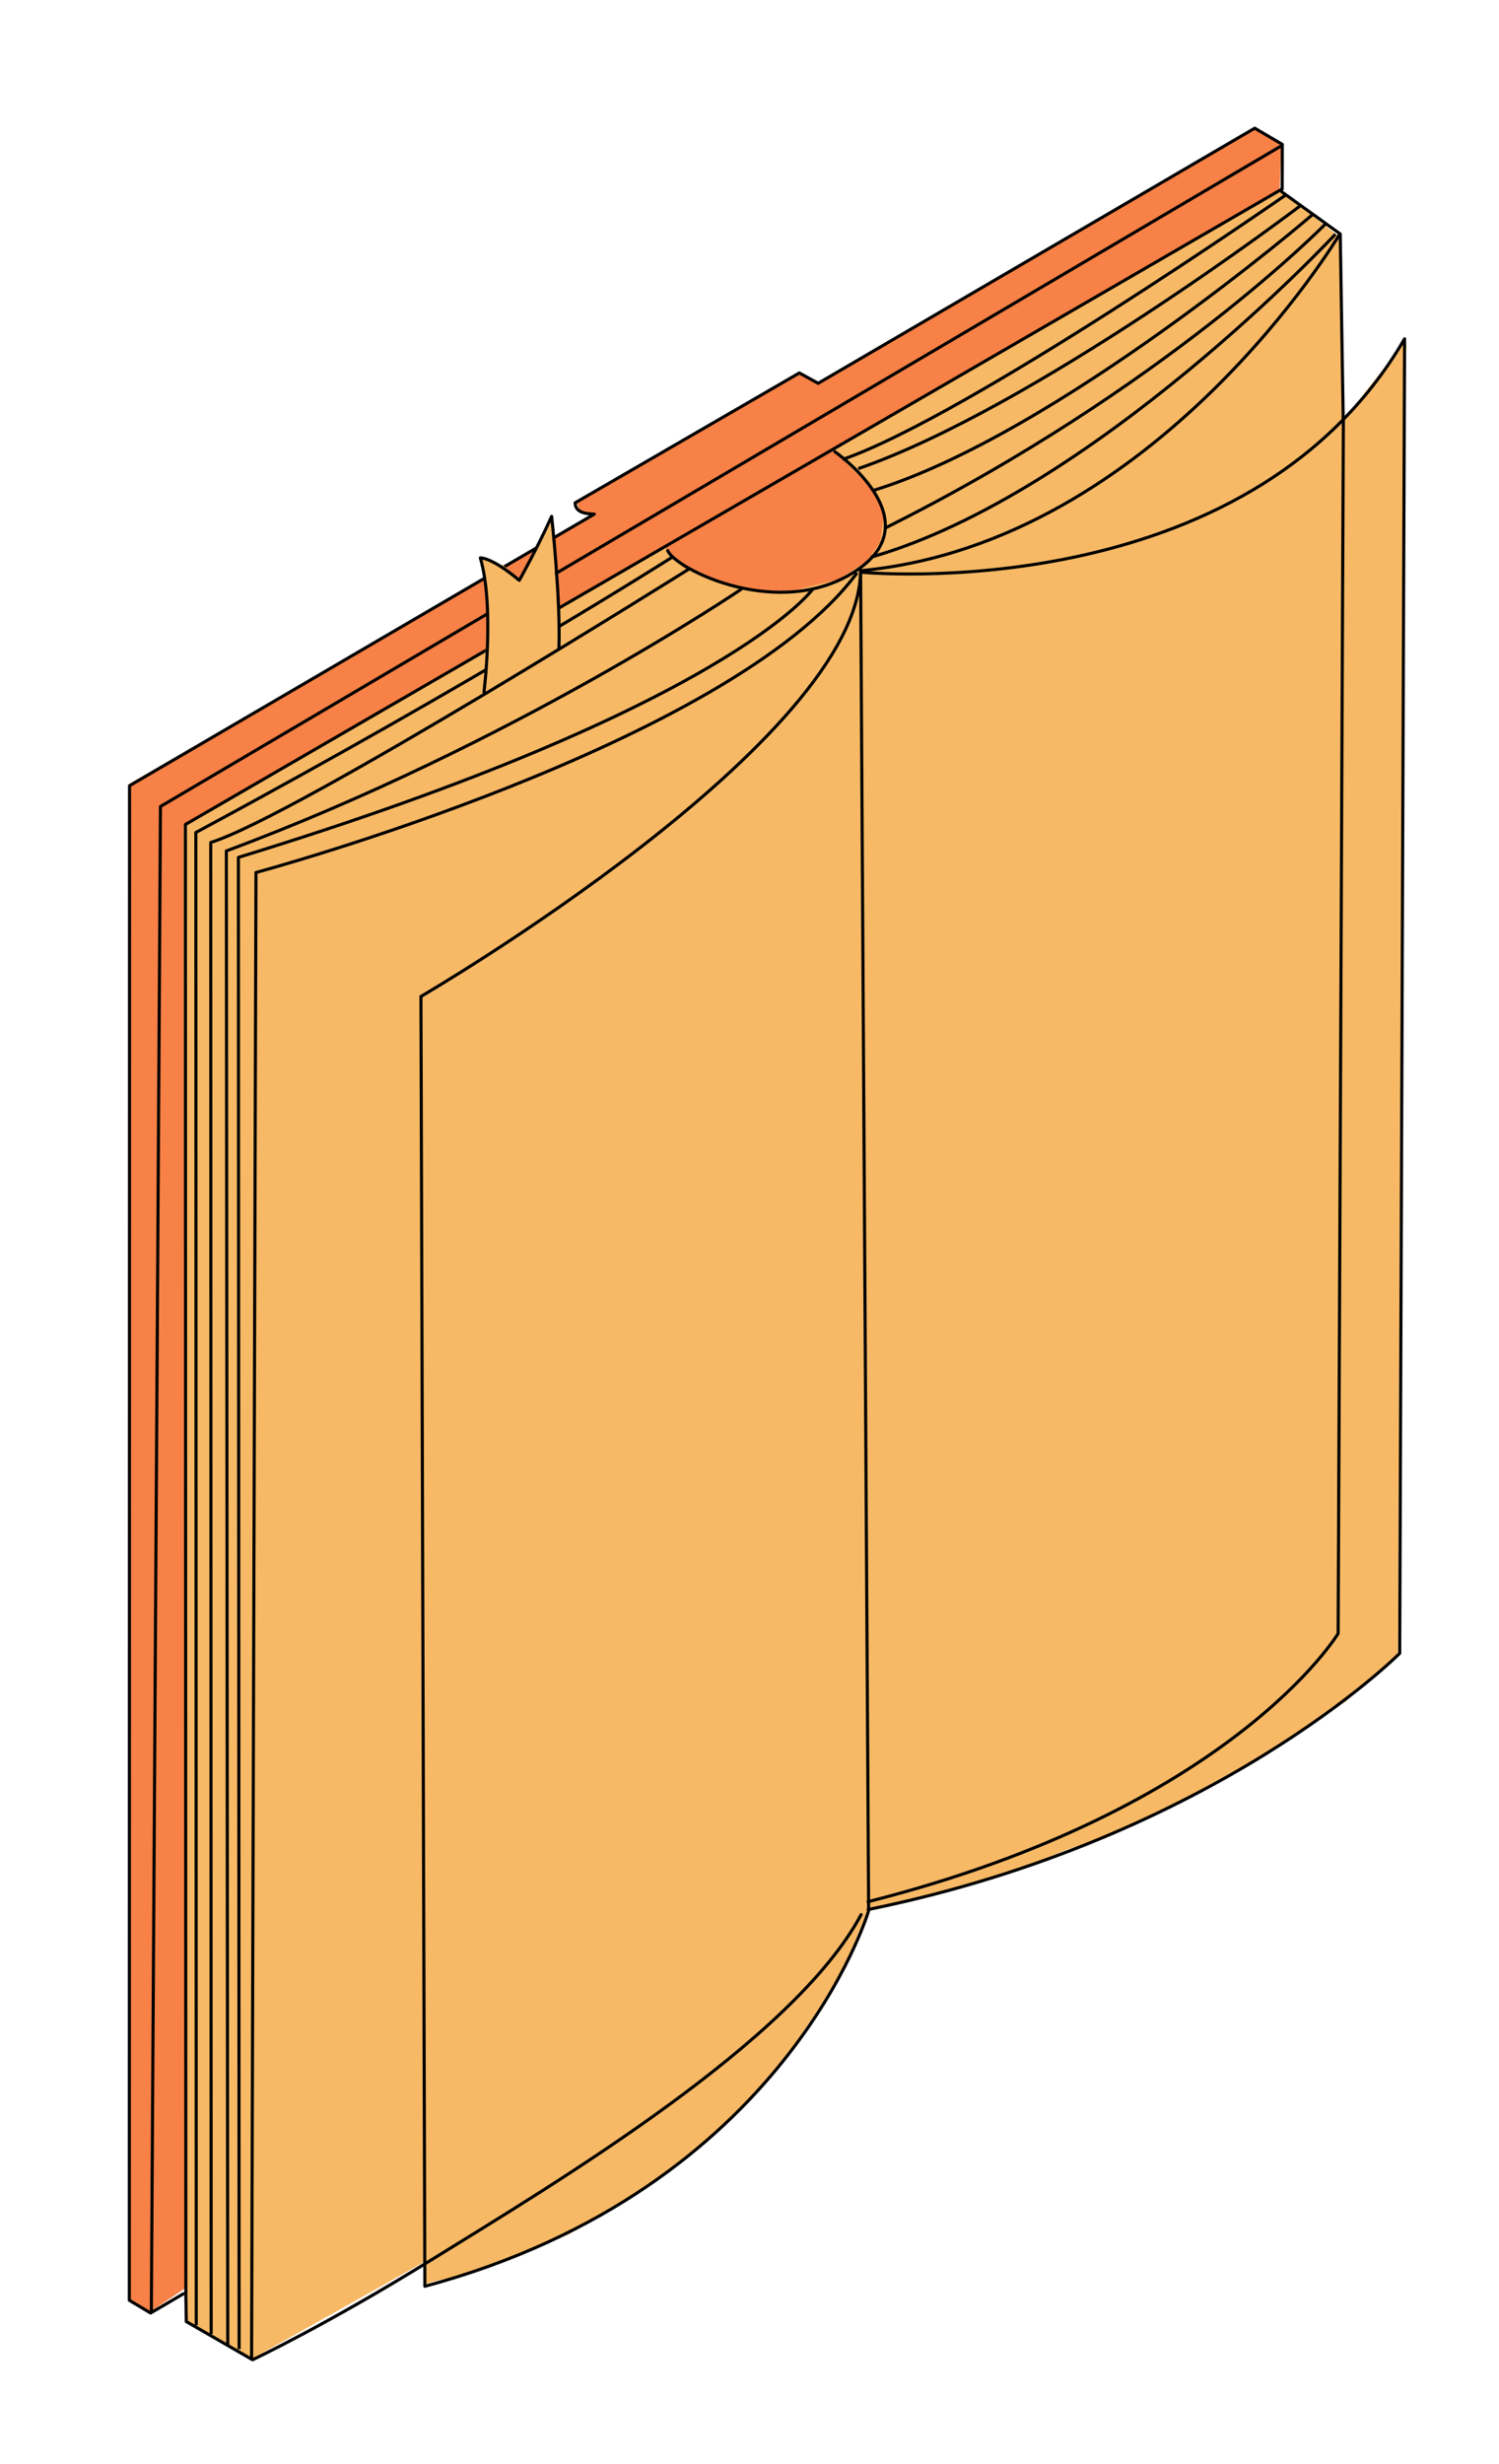 <?xml version="1.0" encoding="UTF-8"?> <svg xmlns="http://www.w3.org/2000/svg" width="291" height="478" viewBox="0 0 291 478" fill="none"> <g clip-path="url(#clip0_824_6320)"> <path d="M25.146 152.575L25.382 446.901L29.149 448.528L36.236 443.764L248.418 37.086L248.705 28.169L243.234 25.085L25.146 152.575Z" fill="#F78146"></path> <path d="M35.594 160.386L36.184 450.178L48.816 457.711L82.765 438.623L82.305 443.256L97.553 438.576L106.889 434.485L123.441 425.615L134.089 418.208L145.974 406.732L153.606 397.783L158.441 390.223L164.262 380.661L168.627 370.484L196.657 363.227L214.296 355.847L227.492 349.89L245.88 340.233L257.04 332.505L271.394 320.923L272.326 114.099L273.019 66.341L260.465 81.859L260.177 46.045L248.334 36.922L157.566 89.511L35.594 160.386Z" fill="#F7B965"></path> <path d="M29.078 448.341L31.353 156.764L248.963 28.229L243.241 24.774L158.773 74.207L155.243 72.629L111.934 97.436L112.455 98.907L115.007 100.017L25.061 152.12L24.969 446.073L29.078 448.341Z" fill="#F78146"></path> <path d="M129.182 106.37L132.557 110.073L141.038 113.46L151.516 115.194L162.75 112.427L168.325 108.865L170.905 105.093L171.581 99.951L169.796 95.272L161.655 87.287" fill="#F78146"></path> <path d="M49.658 169.637L48.693 457.593L82.192 438.547L82.455 442.929L89.686 441.6L99.795 437.79L110.472 433.482L119.084 427.961L128.884 421.69L137.194 414.951L143.347 409.359L148.256 404.277L157.915 391.39L163.56 382.254L168.616 370.438L183.092 366.971L212.414 357.073L227.429 350.359L242.32 342.083L261.311 330.067L271.261 320.806L272.599 66.476L260.851 81.398L259.626 45.906L247.625 62.8L234.12 77.001L224.716 84.825L208.866 96.683L199.166 101.411L185.66 106.536L174.558 109.461L167.849 110.545L160.424 117.228L153.189 124.078L144.492 129.995L135.769 135.144L123.331 141.858L104.094 150.485L77.842 160.125L62.821 164.784L49.658 169.637Z" fill="#F7B965"></path> <path d="M162.073 87.639C162.073 87.639 181.031 100.84 166.213 110.72C151.394 120.6 131.028 110.388 129.621 106.817" stroke="black" stroke-width="0.6" stroke-miterlimit="10" stroke-linecap="round" stroke-linejoin="round"></path> <path d="M248.914 28.002L243.584 24.872L158.83 74.368L155.177 72.359L111.648 97.557C111.699 99.321 113.384 99.688 115.37 99.748L25.144 152.44L25.102 446.285L29.231 448.765L35.556 445.057" stroke="black" stroke-width="0.6" stroke-miterlimit="10" stroke-linecap="round" stroke-linejoin="round"></path> <path d="M248.698 36.78L35.989 159.966L36.08 444.776" stroke="black" stroke-width="0.6" stroke-miterlimit="10" stroke-linecap="round" stroke-linejoin="round"></path> <path d="M248.929 28.05L248.902 36.716" stroke="black" stroke-width="0.6" stroke-miterlimit="10" stroke-linecap="round" stroke-linejoin="round"></path> <path d="M248.821 37.211L260.178 45.396L260.758 81.285" stroke="black" stroke-width="0.6" stroke-miterlimit="10" stroke-linecap="round" stroke-linejoin="round"></path> <path d="M83.794 438.422C107.895 423.506 153.982 396.086 167.172 371.467" stroke="black" stroke-width="0.6" stroke-miterlimit="10" stroke-linecap="round" stroke-linejoin="round"></path> <path d="M36.069 444.662L36.166 450.42L49.027 457.832C49.027 457.832 63.324 451.093 83.794 438.421" stroke="black" stroke-width="0.6" stroke-miterlimit="10" stroke-linecap="round" stroke-linejoin="round"></path> <path d="M48.841 457.457L49.691 169.281C49.691 169.281 141.609 144.547 166.38 111.146" stroke="black" stroke-width="0.6" stroke-miterlimit="10" stroke-linejoin="round"></path> <path d="M260.026 45.513C260.026 45.513 224.576 105.137 167.363 110.696" stroke="black" stroke-width="0.6" stroke-miterlimit="10" stroke-linejoin="round"></path> <path d="M259.244 45.433C259.244 45.433 212.349 95.732 169.046 108.115" stroke="black" stroke-width="0.6" stroke-miterlimit="10" stroke-linejoin="round"></path> <path d="M254.71 41.718C254.71 41.718 205.332 84.101 169.703 95.104" stroke="black" stroke-width="0.6" stroke-miterlimit="10" stroke-linejoin="round"></path> <path d="M252.293 40.025C252.293 40.025 200.719 79.158 166.611 90.924" stroke="black" stroke-width="0.6" stroke-miterlimit="10" stroke-linejoin="round"></path> <path d="M249.578 37.847C249.578 37.847 187.685 80.858 163.57 89.137" stroke="black" stroke-width="0.6" stroke-miterlimit="10" stroke-linejoin="round"></path> <path d="M257.446 43.32C257.446 43.32 226.215 75.329 171.657 102.54" stroke="black" stroke-width="0.6" stroke-miterlimit="10" stroke-linejoin="round"></path> <path d="M157.73 114.364C157.73 114.364 141.255 137.249 46.282 166.347L46.421 455.784" stroke="black" stroke-width="0.6" stroke-miterlimit="10" stroke-linejoin="round"></path> <path d="M143.976 114.268C143.976 114.268 99.447 144.454 43.94 165.095L44.213 454.896" stroke="black" stroke-width="0.6" stroke-miterlimit="10" stroke-linejoin="round"></path> <path d="M130.532 108.077C130.532 108.077 93.227 131.844 38.019 161.517L38.097 451.131" stroke="black" stroke-width="0.6" stroke-miterlimit="10" stroke-linejoin="round"></path> <path d="M134.033 110.222C134.033 110.222 57.461 158.31 40.913 163.452L40.993 452.849" stroke="black" stroke-width="0.6" stroke-miterlimit="10" stroke-linejoin="round"></path> <path d="M260.788 80.943L259.772 316.929C259.772 316.929 239.212 351.032 168.514 368.961" stroke="black" stroke-width="0.6" stroke-miterlimit="10" stroke-linecap="round" stroke-linejoin="round"></path> <path d="M82.462 439.186L81.717 193.327C81.717 193.327 167.059 143.692 167.067 110.554L168.627 370.724C168.627 370.724 152.669 424.682 82.476 443.578L82.462 439.186Z" stroke="black" stroke-width="0.6" stroke-miterlimit="10" stroke-linecap="round" stroke-linejoin="round"></path> <path d="M167.059 111.007C167.059 111.007 242.116 118.407 272.668 65.734L271.724 320.776C271.724 320.776 235.932 356.765 168.532 370.482" stroke="black" stroke-width="0.6" stroke-miterlimit="10" stroke-linecap="round" stroke-linejoin="round"></path> <path d="M248.439 28.479L159.648 80.782L125.243 101.049L31.151 156.474L29.381 448.259" stroke="black" stroke-width="0.6" stroke-miterlimit="10" stroke-linecap="round" stroke-linejoin="round"></path> <path d="M93.871 133.935L94.668 117.675L93.517 108.435L97.681 109.685L101.136 112.699L107.028 101.148L108.711 125.316L93.871 133.935Z" fill="#F7B965"></path> <path d="M93.955 134.257C93.955 134.257 96.034 117.814 93.247 108.244C93.247 108.244 95.419 108.053 100.805 112.601C100.805 112.601 104.244 106.511 107.088 100.184C107.088 100.184 108.836 115.968 108.505 125.728" stroke="black" stroke-width="0.6" stroke-miterlimit="10" stroke-linecap="round" stroke-linejoin="round"></path> </g> <defs> <clipPath id="clip0_824_6320"> <rect width="291" height="478" fill="white"></rect> </clipPath> </defs> </svg> 